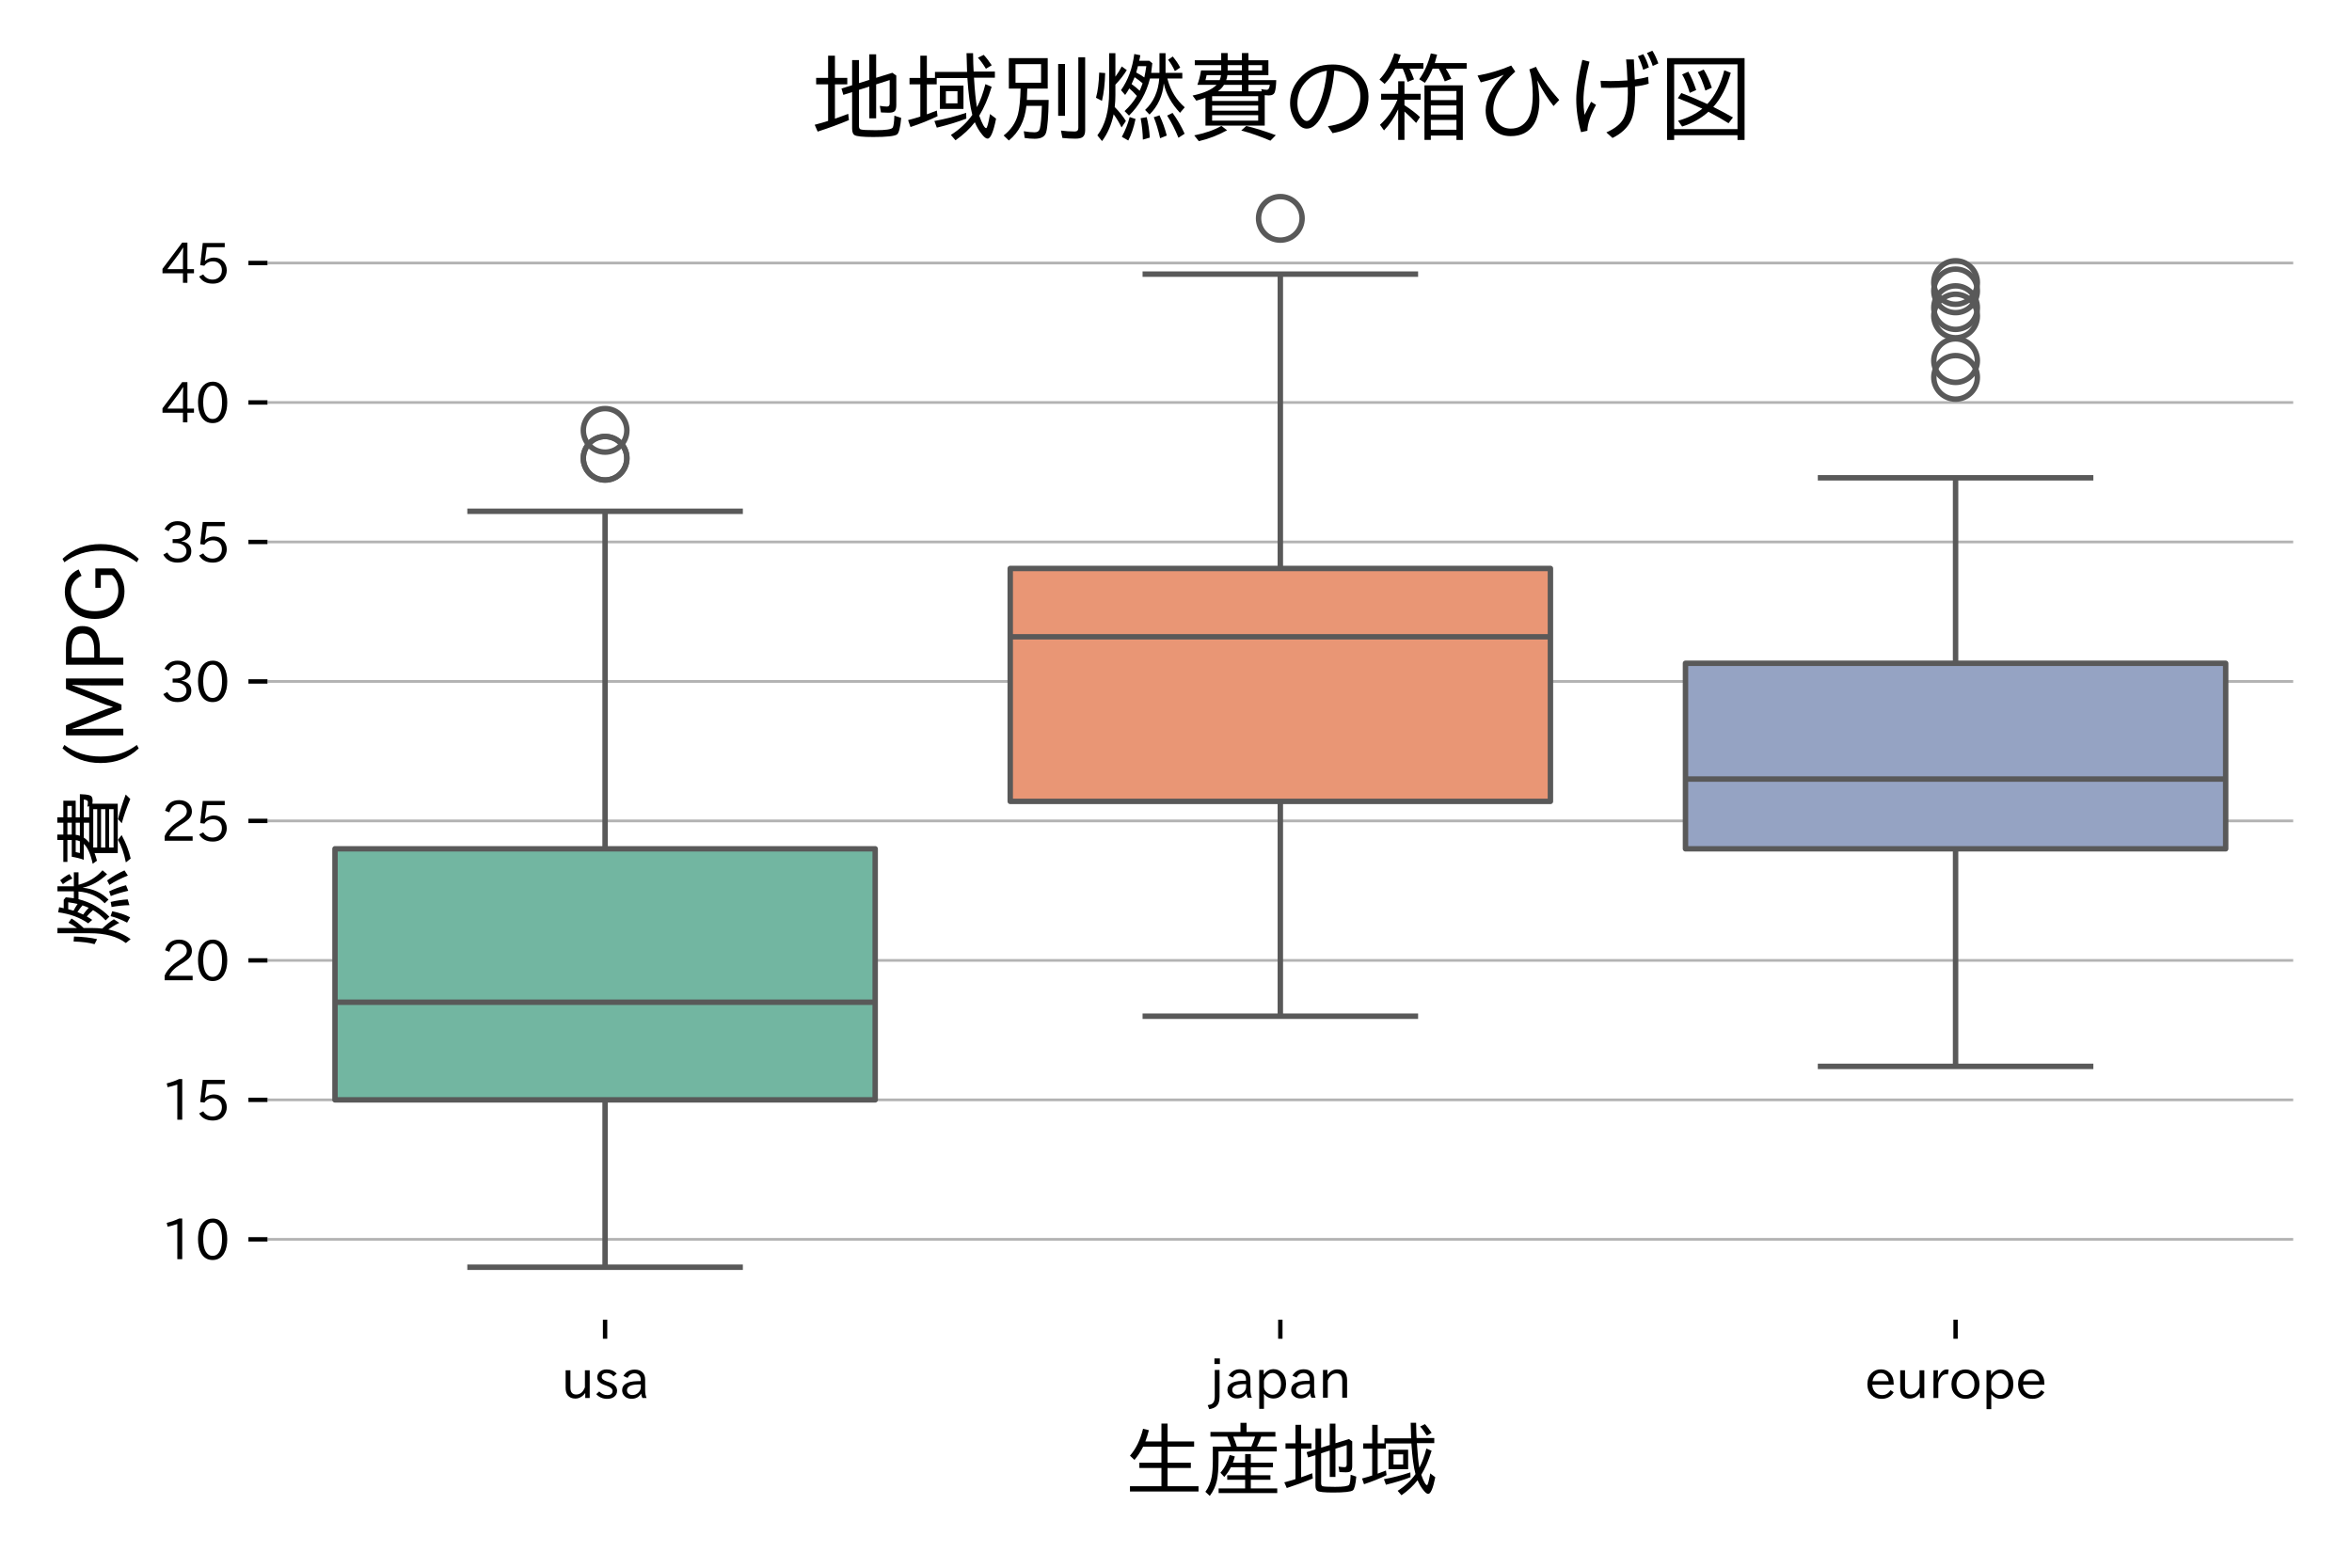 <?xml version="1.0" encoding="utf-8" standalone="no"?>
<!DOCTYPE svg PUBLIC "-//W3C//DTD SVG 1.1//EN"
  "http://www.w3.org/Graphics/SVG/1.1/DTD/svg11.dtd">
<svg xmlns:xlink="http://www.w3.org/1999/xlink" width="432pt" height="288pt" viewBox="0 0 432 288" xmlns="http://www.w3.org/2000/svg" version="1.1">
 <defs>
  <style type="text/css">*{stroke-linejoin: round; stroke-linecap: butt}</style>
 </defs>
 <g id="figure_1">
  <g id="patch_1">
   <path d="M 0 288 
L 432 288 
L 432 0 
L 0 0 
z
" style="fill: #ffffff"/>
  </g>
  <g id="axes_1">
   <g id="patch_2">
    <path d="M 49.126 242.44 
L 421.2 242.44 
L 421.2 30.48 
L 49.126 30.48 
z
" style="fill: #ffffff"/>
   </g>
   <g id="matplotlib.axis_1">
    <g id="xtick_1">
     <g id="line2d_1">
      <defs>
       <path id="mf9480458b8" d="M 0 0 
L 0 3.5 
" style="stroke: #000000; stroke-width: 0.8"/>
      </defs>
      <g>
       <use xlink:href="#mf9480458b8" x="111.139" y="242.44" style="stroke: #000000; stroke-width: 0.8"/>
      </g>
     </g>
     <g id="text_1">
      <!-- usa -->
      <g transform="translate(103.06 256.931) scale(0.1 -0.1)">
       <defs>
        <path id="IPAexGothic-75" d="M 3284 63 
L 2772 63 
L 2772 644 
Q 2300 0 1625 0 
Q 1072 0 763 375 
Q 519 678 519 1241 
L 519 3250 
L 1069 3250 
L 1069 1259 
Q 1069 466 1734 466 
Q 2406 466 2734 1291 
L 2734 3250 
L 3284 3250 
L 3284 63 
z
" transform="scale(0.016)"/>
        <path id="IPAexGothic-73" d="M 2234 2547 
Q 1938 2931 1484 2931 
Q 891 2931 891 2475 
Q 891 2153 1531 1944 
L 1741 1875 
Q 2650 1578 2650 894 
Q 2650 434 2272 172 
Q 1972 -31 1497 -31 
Q 766 -31 256 503 
L 603 819 
Q 997 397 1516 397 
Q 2131 397 2131 875 
Q 2131 1238 1453 1478 
L 1234 1553 
Q 378 1853 378 2431 
Q 378 2797 628 3047 
Q 928 3347 1453 3347 
Q 2156 3347 2606 2859 
L 2234 2547 
z
" transform="scale(0.016)"/>
        <path id="IPAexGothic-61" d="M 3156 63 
L 2672 63 
Q 2559 303 2531 556 
L 2509 556 
Q 2147 -25 1428 -25 
Q 934 -25 622 288 
Q 347 563 347 959 
Q 347 1947 2050 1997 
L 2478 2009 
L 2478 2175 
Q 2478 2509 2288 2700 
Q 2088 2900 1775 2900 
Q 1238 2900 969 2378 
L 494 2597 
Q 938 3328 1788 3328 
Q 2375 3328 2691 3000 
Q 2984 2706 2984 2169 
L 2984 997 
Q 2984 400 3156 63 
z
M 2491 1625 
L 2141 1619 
Q 903 1591 903 953 
Q 903 728 1050 581 
Q 1231 403 1525 403 
Q 1934 403 2234 703 
Q 2491 969 2491 1344 
L 2491 1625 
z
" transform="scale(0.016)"/>
       </defs>
       <use xlink:href="#IPAexGothic-75"/>
       <use xlink:href="#IPAexGothic-73" transform="translate(60.4 0)"/>
       <use xlink:href="#IPAexGothic-61" transform="translate(106.592 0)"/>
      </g>
     </g>
    </g>
    <g id="xtick_2">
     <g id="line2d_2">
      <g>
       <use xlink:href="#mf9480458b8" x="235.163" y="242.44" style="stroke: #000000; stroke-width: 0.8"/>
      </g>
     </g>
     <g id="text_2">
      <!-- japan -->
      <g transform="translate(222.189 256.873) scale(0.1 -0.1)">
       <defs>
        <path id="IPAexGothic-6a" d="M 1172 3928 
L 544 3928 
L 544 4569 
L 1172 4569 
L 1172 3928 
z
M 1131 3250 
L 1131 153 
Q 1131 -634 703 -966 
Q 444 -1169 -47 -1253 
L -231 -794 
Q 119 -747 306 -609 
Q 581 -400 581 159 
L 581 3250 
L 1131 3250 
z
" transform="scale(0.016)"/>
        <path id="IPAexGothic-70" d="M 1075 2688 
Q 1525 3341 2206 3341 
Q 2769 3341 3172 2938 
Q 3641 2469 3641 1644 
Q 3641 841 3178 372 
Q 2775 -31 2200 -31 
Q 1569 -31 1106 497 
L 1106 -1216 
L 563 -1216 
L 563 3250 
L 1075 3250 
L 1075 2688 
z
M 1106 1950 
L 1106 1291 
Q 1106 897 1516 600 
Q 1791 403 2106 403 
Q 2469 403 2725 659 
Q 3066 997 3066 1631 
Q 3066 2200 2784 2559 
Q 2503 2900 2100 2900 
Q 1656 2900 1338 2484 
Q 1106 2184 1106 1950 
z
" transform="scale(0.016)"/>
        <path id="IPAexGothic-6e" d="M 3328 63 
L 2778 63 
L 2778 2041 
Q 2778 2853 2106 2853 
Q 1428 2853 1113 2041 
L 1113 63 
L 563 63 
L 563 3250 
L 1075 3250 
L 1075 2675 
Q 1525 3316 2222 3316 
Q 3328 3316 3328 2072 
L 3328 63 
z
" transform="scale(0.016)"/>
       </defs>
       <use xlink:href="#IPAexGothic-6a"/>
       <use xlink:href="#IPAexGothic-61" transform="translate(27.002 0)"/>
       <use xlink:href="#IPAexGothic-70" transform="translate(81.982 0)"/>
       <use xlink:href="#IPAexGothic-61" transform="translate(144.092 0)"/>
       <use xlink:href="#IPAexGothic-6e" transform="translate(199.072 0)"/>
      </g>
     </g>
    </g>
    <g id="xtick_3">
     <g id="line2d_3">
      <g>
       <use xlink:href="#mf9480458b8" x="359.188" y="242.44" style="stroke: #000000; stroke-width: 0.8"/>
      </g>
     </g>
     <g id="text_3">
      <!-- europe -->
      <g transform="translate(342.502 256.931) scale(0.1 -0.1)">
       <defs>
        <path id="IPAexGothic-65" d="M 863 1594 
Q 891 1041 1209 722 
Q 1534 397 1997 397 
Q 2606 397 2963 966 
L 3322 728 
Q 2869 -31 1931 -31 
Q 1222 -31 766 422 
Q 306 884 306 1641 
Q 306 2444 788 2925 
Q 1216 3353 1856 3353 
Q 2459 3353 2866 2956 
Q 3322 2494 3322 1722 
L 3322 1594 
L 863 1594 
z
M 2756 1997 
Q 2709 2431 2450 2681 
Q 2194 2938 1844 2938 
Q 1438 2938 1150 2591 
Q 953 2356 894 1997 
L 2756 1997 
z
" transform="scale(0.016)"/>
        <path id="IPAexGothic-72" d="M 2309 3316 
L 2213 2769 
Q 2106 2791 2022 2791 
Q 1653 2791 1413 2444 
Q 1113 2006 1113 1675 
L 1113 63 
L 563 63 
L 563 3250 
L 1081 3250 
L 1056 2303 
L 1069 2303 
Q 1422 3341 2097 3341 
Q 2206 3341 2309 3316 
z
" transform="scale(0.016)"/>
        <path id="IPAexGothic-6f" d="M 1919 3341 
Q 2594 3341 3056 2888 
Q 3531 2413 3531 1638 
Q 3531 888 3066 422 
Q 2609 -31 1919 -31 
Q 1228 -31 781 416 
Q 313 881 313 1656 
Q 313 2413 788 2888 
Q 1241 3341 1919 3341 
z
M 1919 2919 
Q 1519 2919 1241 2631 
Q 888 2278 888 1650 
Q 888 1031 1234 684 
Q 1516 403 1919 403 
Q 2331 403 2609 691 
Q 2956 1038 2956 1672 
Q 2956 2269 2603 2631 
Q 2316 2919 1919 2919 
z
" transform="scale(0.016)"/>
       </defs>
       <use xlink:href="#IPAexGothic-65"/>
       <use xlink:href="#IPAexGothic-75" transform="translate(56.885 0)"/>
       <use xlink:href="#IPAexGothic-72" transform="translate(117.285 0)"/>
       <use xlink:href="#IPAexGothic-6f" transform="translate(154.297 0)"/>
       <use xlink:href="#IPAexGothic-70" transform="translate(214.697 0)"/>
       <use xlink:href="#IPAexGothic-65" transform="translate(276.807 0)"/>
      </g>
     </g>
    </g>
    <g id="text_4">
     <!-- 生産地域 -->
     <g transform="translate(206.363 273.617) scale(0.144 -0.144)">
      <defs>
       <path id="IPAexGothic-751f" d="M 1741 3822 
L 3022 3822 
L 3022 5250 
L 3509 5250 
L 3509 3822 
L 5628 3822 
L 5628 3406 
L 3509 3406 
L 3509 2125 
L 5366 2125 
L 5366 1709 
L 3509 1709 
L 3509 250 
L 5978 250 
L 5978 -166 
L 513 -166 
L 513 250 
L 3022 250 
L 3022 1709 
L 1263 1709 
L 1263 2125 
L 3022 2125 
L 3022 3406 
L 1563 3406 
Q 1266 2813 872 2350 
L 513 2688 
Q 1238 3519 1556 4834 
L 2022 4719 
Q 1894 4216 1741 3822 
z
" transform="scale(0.016)"/>
       <path id="IPAexGothic-7523" d="M 3559 4581 
L 5856 4581 
L 5856 4209 
L 4725 4209 
Q 4591 3819 4391 3413 
L 5966 3413 
L 5966 3028 
L 1322 3028 
L 1322 2344 
Q 1322 1297 1194 706 
Q 1047 44 625 -519 
L 275 -191 
Q 653 313 778 1000 
Q 869 1516 869 2266 
L 869 3413 
L 2316 3413 
Q 2203 3784 2022 4209 
L 678 4209 
L 678 4581 
L 3072 4581 
L 3072 5309 
L 3559 5309 
L 3559 4581 
z
M 2494 4209 
Q 2656 3850 2784 3413 
L 3938 3413 
Q 4097 3763 4238 4209 
L 2494 4209 
z
M 2466 2125 
L 3444 2125 
L 3444 2816 
L 3897 2816 
L 3897 2125 
L 5663 2125 
L 5663 1766 
L 3897 1766 
L 3897 1128 
L 5459 1128 
L 5459 769 
L 3897 769 
L 3897 78 
L 6003 78 
L 6003 -294 
L 1331 -294 
L 1331 78 
L 3444 78 
L 3444 769 
L 2016 769 
L 2016 1128 
L 3444 1128 
L 3444 1766 
L 2303 1766 
Q 2103 1353 1781 994 
L 1472 1331 
Q 1972 1891 2209 2741 
L 2625 2625 
Q 2541 2319 2466 2125 
z
" transform="scale(0.016)"/>
       <path id="IPAexGothic-5730" d="M 3253 2881 
L 3253 488 
Q 3253 294 3369 256 
Q 3522 203 4369 203 
Q 5359 203 5488 369 
Q 5584 516 5603 1166 
L 6056 1019 
Q 5969 66 5781 -78 
Q 5541 -250 4206 -250 
Q 3166 -250 2959 -122 
Q 2800 -28 2800 319 
L 2800 2731 
L 2216 2547 
L 2094 2969 
L 2800 3188 
L 2800 4856 
L 3253 4856 
L 3253 3328 
L 3941 3541 
L 3941 5241 
L 4394 5241 
L 4394 3681 
L 5469 4013 
L 5731 3828 
L 5731 1869 
Q 5731 1563 5616 1459 
Q 5509 1363 5225 1363 
Q 5016 1363 4713 1381 
L 4638 1819 
Q 4922 1772 5116 1772 
Q 5291 1772 5291 1978 
L 5291 3531 
L 4394 3244 
L 4394 991 
L 3941 991 
L 3941 3097 
L 3253 2881 
z
M 1206 3675 
L 1206 5147 
L 1659 5147 
L 1659 3675 
L 2478 3675 
L 2478 3247 
L 1659 3247 
L 1659 966 
Q 1725 991 1741 994 
Q 2128 1128 2541 1288 
L 2588 872 
Q 1616 466 513 109 
L 316 563 
Q 863 706 1206 819 
L 1206 3247 
L 413 3247 
L 413 3675 
L 1206 3675 
z
" transform="scale(0.016)"/>
       <path id="IPAexGothic-57df" d="M 4831 1731 
Q 5159 2334 5394 3259 
L 5809 3081 
Q 5453 1922 4984 1166 
Q 5281 341 5444 341 
Q 5538 341 5700 1275 
L 6103 969 
Q 5834 -356 5541 -356 
Q 5391 -356 5191 -106 
Q 4888 256 4691 731 
Q 4191 81 3409 -466 
L 3103 -113 
Q 3981 447 4525 1219 
Q 4303 2050 4197 3663 
L 2163 3663 
L 2163 3247 
L 1509 3247 
L 1509 1256 
Q 1941 1416 2169 1506 
L 2219 1134 
Q 1375 725 422 413 
L 263 872 
Q 738 994 1075 1109 
L 1075 3247 
L 359 3247 
L 359 3669 
L 1075 3669 
L 1075 5147 
L 1509 5147 
L 1509 3669 
L 2047 3669 
L 2047 4072 
L 4178 4072 
L 4166 4475 
Q 4144 5166 4141 5313 
L 4575 5313 
Q 4584 4528 4613 4097 
L 6022 4097 
L 6022 3688 
L 4631 3688 
L 4638 3656 
Q 4716 2375 4831 1731 
z
M 3938 3163 
L 3938 1613 
L 2375 1613 
L 2375 3163 
L 3938 3163 
z
M 2772 2791 
L 2772 1984 
L 3541 1984 
L 3541 2791 
L 2772 2791 
z
M 2009 813 
Q 3047 1000 4116 1356 
L 4128 972 
Q 3325 656 2169 372 
L 2009 813 
z
M 5428 4281 
Q 5156 4731 4897 5013 
L 5281 5203 
Q 5538 4928 5813 4513 
L 5428 4281 
z
" transform="scale(0.016)"/>
      </defs>
      <use xlink:href="#IPAexGothic-751f"/>
      <use xlink:href="#IPAexGothic-7523" transform="translate(100 0)"/>
      <use xlink:href="#IPAexGothic-5730" transform="translate(200 0)"/>
      <use xlink:href="#IPAexGothic-57df" transform="translate(300 0)"/>
     </g>
    </g>
   </g>
   <g id="matplotlib.axis_2">
    <g id="ytick_1">
     <g id="line2d_4">
      <path d="M 49.126 227.681 
L 421.2 227.681 
" clip-path="url(#p7691ac08e5)" style="fill: none; stroke: #000000; stroke-opacity: 0.3; stroke-width: 0.5; stroke-linecap: square"/>
     </g>
     <g id="line2d_5">
      <defs>
       <path id="mc27b85785e" d="M 0 0 
L -3.5 0 
" style="stroke: #000000; stroke-width: 0.8"/>
      </defs>
      <g>
       <use xlink:href="#mc27b85785e" x="49.126" y="227.681" style="stroke: #000000; stroke-width: 0.8"/>
      </g>
     </g>
     <g id="text_5">
      <!-- 10 -->
      <g transform="translate(29.529 231.426) scale(0.1 -0.1)">
       <defs>
        <path id="IPAexGothic-31" d="M 2463 63 
L 1900 63 
L 1900 4103 
Q 1372 3922 788 3797 
L 684 4231 
Q 1519 4441 2106 4731 
L 2463 4731 
L 2463 63 
z
" transform="scale(0.016)"/>
        <path id="IPAexGothic-30" d="M 2038 4725 
Q 2881 4725 3334 3944 
Q 3694 3325 3694 2344 
Q 3694 1372 3334 741 
Q 2888 -31 2016 -31 
Q 1147 -31 700 741 
Q 341 1372 341 2350 
Q 341 3713 1000 4334 
Q 1419 4725 2038 4725 
z
M 2016 4266 
Q 1516 4266 1228 3759 
Q 934 3247 934 2344 
Q 934 1456 1222 947 
Q 1513 447 2016 447 
Q 2619 447 2909 1153 
Q 3100 1622 3100 2375 
Q 3100 3256 2806 3759 
Q 2509 4266 2016 4266 
z
" transform="scale(0.016)"/>
       </defs>
       <use xlink:href="#IPAexGothic-31"/>
       <use xlink:href="#IPAexGothic-30" transform="translate(62.988 0)"/>
      </g>
     </g>
    </g>
    <g id="ytick_2">
     <g id="line2d_6">
      <path d="M 49.126 202.057 
L 421.2 202.057 
" clip-path="url(#p7691ac08e5)" style="fill: none; stroke: #000000; stroke-opacity: 0.3; stroke-width: 0.5; stroke-linecap: square"/>
     </g>
     <g id="line2d_7">
      <g>
       <use xlink:href="#mc27b85785e" x="49.126" y="202.057" style="stroke: #000000; stroke-width: 0.8"/>
      </g>
     </g>
     <g id="text_6">
      <!-- 15 -->
      <g transform="translate(29.529 205.802) scale(0.1 -0.1)">
       <defs>
        <path id="IPAexGothic-35" d="M 1178 2603 
Q 1634 2963 2172 2963 
Q 2816 2963 3241 2528 
Q 3638 2113 3638 1497 
Q 3638 938 3297 513 
Q 2869 -31 2031 -31 
Q 959 -31 469 784 
L 938 1028 
Q 1309 434 2013 434 
Q 2466 434 2769 716 
Q 3081 1013 3081 1503 
Q 3081 1966 2806 2241 
Q 2519 2528 2056 2528 
Q 1406 2528 1072 2028 
L 591 2091 
L 884 4634 
L 3406 4634 
L 3406 4153 
L 1341 4153 
L 1134 2603 
L 1178 2603 
z
" transform="scale(0.016)"/>
       </defs>
       <use xlink:href="#IPAexGothic-31"/>
       <use xlink:href="#IPAexGothic-35" transform="translate(62.988 0)"/>
      </g>
     </g>
    </g>
    <g id="ytick_3">
     <g id="line2d_8">
      <path d="M 49.126 176.433 
L 421.2 176.433 
" clip-path="url(#p7691ac08e5)" style="fill: none; stroke: #000000; stroke-opacity: 0.3; stroke-width: 0.5; stroke-linecap: square"/>
     </g>
     <g id="line2d_9">
      <g>
       <use xlink:href="#mc27b85785e" x="49.126" y="176.433" style="stroke: #000000; stroke-width: 0.8"/>
      </g>
     </g>
     <g id="text_7">
      <!-- 20 -->
      <g transform="translate(29.529 180.178) scale(0.1 -0.1)">
       <defs>
        <path id="IPAexGothic-32" d="M 3659 63 
L 447 63 
L 447 594 
Q 825 1475 1894 2203 
L 2072 2322 
Q 2619 2697 2791 2906 
Q 2988 3153 2988 3444 
Q 2988 3772 2756 4003 
Q 2500 4259 2084 4259 
Q 1250 4259 991 3328 
L 497 3506 
Q 853 4725 2116 4725 
Q 2806 4725 3216 4316 
Q 3575 3947 3575 3425 
Q 3575 3038 3344 2722 
Q 3131 2416 2366 1938 
L 2231 1856 
Q 1256 1253 978 569 
L 3659 569 
L 3659 63 
z
" transform="scale(0.016)"/>
       </defs>
       <use xlink:href="#IPAexGothic-32"/>
       <use xlink:href="#IPAexGothic-30" transform="translate(62.988 0)"/>
      </g>
     </g>
    </g>
    <g id="ytick_4">
     <g id="line2d_10">
      <path d="M 49.126 150.809 
L 421.2 150.809 
" clip-path="url(#p7691ac08e5)" style="fill: none; stroke: #000000; stroke-opacity: 0.3; stroke-width: 0.5; stroke-linecap: square"/>
     </g>
     <g id="line2d_11">
      <g>
       <use xlink:href="#mc27b85785e" x="49.126" y="150.809" style="stroke: #000000; stroke-width: 0.8"/>
      </g>
     </g>
     <g id="text_8">
      <!-- 25 -->
      <g transform="translate(29.529 154.555) scale(0.1 -0.1)">
       <use xlink:href="#IPAexGothic-32"/>
       <use xlink:href="#IPAexGothic-35" transform="translate(62.988 0)"/>
      </g>
     </g>
    </g>
    <g id="ytick_5">
     <g id="line2d_12">
      <path d="M 49.126 125.186 
L 421.2 125.186 
" clip-path="url(#p7691ac08e5)" style="fill: none; stroke: #000000; stroke-opacity: 0.3; stroke-width: 0.5; stroke-linecap: square"/>
     </g>
     <g id="line2d_13">
      <g>
       <use xlink:href="#mc27b85785e" x="49.126" y="125.186" style="stroke: #000000; stroke-width: 0.8"/>
      </g>
     </g>
     <g id="text_9">
      <!-- 30 -->
      <g transform="translate(29.529 128.931) scale(0.1 -0.1)">
       <defs>
        <path id="IPAexGothic-33" d="M 2381 2419 
Q 3506 2216 3506 1278 
Q 3506 716 3128 356 
Q 2709 -31 1944 -31 
Q 797 -31 288 881 
L 756 1131 
Q 1109 441 1938 441 
Q 2425 441 2694 691 
Q 2950 928 2950 1291 
Q 2950 1719 2566 1978 
Q 2216 2213 1644 2213 
L 1363 2213 
L 1363 2669 
L 1656 2669 
Q 2231 2669 2534 2888 
Q 2859 3119 2859 3509 
Q 2859 3934 2494 4138 
Q 2259 4278 1931 4278 
Q 1238 4278 903 3578 
L 434 3803 
Q 897 4725 1938 4725 
Q 2597 4725 3006 4394 
Q 3416 4069 3416 3534 
Q 3416 3028 3019 2706 
Q 2763 2500 2381 2444 
L 2381 2419 
z
" transform="scale(0.016)"/>
       </defs>
       <use xlink:href="#IPAexGothic-33"/>
       <use xlink:href="#IPAexGothic-30" transform="translate(62.988 0)"/>
      </g>
     </g>
    </g>
    <g id="ytick_6">
     <g id="line2d_14">
      <path d="M 49.126 99.562 
L 421.2 99.562 
" clip-path="url(#p7691ac08e5)" style="fill: none; stroke: #000000; stroke-opacity: 0.3; stroke-width: 0.5; stroke-linecap: square"/>
     </g>
     <g id="line2d_15">
      <g>
       <use xlink:href="#mc27b85785e" x="49.126" y="99.562" style="stroke: #000000; stroke-width: 0.8"/>
      </g>
     </g>
     <g id="text_10">
      <!-- 35 -->
      <g transform="translate(29.529 103.307) scale(0.1 -0.1)">
       <use xlink:href="#IPAexGothic-33"/>
       <use xlink:href="#IPAexGothic-35" transform="translate(62.988 0)"/>
      </g>
     </g>
    </g>
    <g id="ytick_7">
     <g id="line2d_16">
      <path d="M 49.126 73.938 
L 421.2 73.938 
" clip-path="url(#p7691ac08e5)" style="fill: none; stroke: #000000; stroke-opacity: 0.3; stroke-width: 0.5; stroke-linecap: square"/>
     </g>
     <g id="line2d_17">
      <g>
       <use xlink:href="#mc27b85785e" x="49.126" y="73.938" style="stroke: #000000; stroke-width: 0.8"/>
      </g>
     </g>
     <g id="text_11">
      <!-- 40 -->
      <g transform="translate(29.529 77.683) scale(0.1 -0.1)">
       <defs>
        <path id="IPAexGothic-34" d="M 3813 1159 
L 3059 1159 
L 3059 63 
L 2547 63 
L 2547 1159 
L 197 1159 
L 197 1672 
L 2456 4678 
L 3059 4678 
L 3059 1634 
L 3813 1634 
L 3813 1159 
z
M 2578 4109 
L 2559 4109 
Q 2278 3656 2003 3284 
L 759 1634 
L 2547 1634 
L 2547 3144 
Q 2547 3481 2578 4109 
z
" transform="scale(0.016)"/>
       </defs>
       <use xlink:href="#IPAexGothic-34"/>
       <use xlink:href="#IPAexGothic-30" transform="translate(62.988 0)"/>
      </g>
     </g>
    </g>
    <g id="ytick_8">
     <g id="line2d_18">
      <path d="M 49.126 48.314 
L 421.2 48.314 
" clip-path="url(#p7691ac08e5)" style="fill: none; stroke: #000000; stroke-opacity: 0.3; stroke-width: 0.5; stroke-linecap: square"/>
     </g>
     <g id="line2d_19">
      <g>
       <use xlink:href="#mc27b85785e" x="49.126" y="48.314" style="stroke: #000000; stroke-width: 0.8"/>
      </g>
     </g>
     <g id="text_12">
      <!-- 45 -->
      <g transform="translate(29.529 52.059) scale(0.1 -0.1)">
       <use xlink:href="#IPAexGothic-34"/>
       <use xlink:href="#IPAexGothic-35" transform="translate(62.988 0)"/>
      </g>
     </g>
    </g>
    <g id="text_13">
     <!-- 燃費 (MPG) -->
     <g transform="translate(22.793 173.986) rotate(-90) scale(0.144 -0.144)">
      <defs>
       <path id="IPAexGothic-71c3" d="M 2947 2475 
Q 2650 2809 2441 2975 
Q 2313 2744 2166 2541 
L 1891 2859 
Q 2591 3850 2772 5259 
L 3175 5178 
Q 3134 4938 3094 4813 
L 3766 4813 
L 3969 4647 
Q 3934 4272 3894 4006 
L 4444 4006 
L 4444 5313 
L 4847 5313 
L 4847 4006 
L 5959 4006 
L 5959 3634 
L 4969 3634 
Q 4978 3606 4988 3556 
Q 5288 2450 6122 1722 
L 5806 1356 
Q 4944 2278 4731 3309 
Q 4616 2072 3784 1241 
L 3491 1547 
Q 4325 2325 4431 3634 
L 3816 3634 
Q 3450 2181 2422 1172 
L 2128 1472 
Q 2625 1931 2947 2475 
z
M 3131 2822 
Q 3222 3022 3325 3316 
Q 3044 3556 2794 3719 
Q 2650 3378 2594 3263 
Q 2900 3044 3131 2822 
z
M 3016 4453 
Q 2978 4281 2900 4031 
Q 3181 3888 3438 3706 
Q 3506 4003 3572 4453 
L 3016 4453 
z
M 1519 3756 
Q 1766 4091 1941 4434 
L 2275 4191 
Q 1975 3700 1519 3225 
L 1519 2534 
Q 1519 2144 1475 1741 
Q 1934 1272 2216 813 
L 1928 384 
Q 1716 828 1403 1259 
Q 1191 228 634 -519 
L 322 -141 
Q 1103 881 1103 2725 
L 1103 5313 
L 1519 5313 
L 1519 3756 
z
M 231 2356 
Q 413 2997 444 4025 
L 841 3994 
Q 809 2900 628 2150 
L 231 2356 
z
M 5466 4122 
Q 5278 4544 5013 4878 
L 5325 5094 
Q 5653 4697 5819 4359 
L 5466 4122 
z
M 3341 -422 
Q 3331 259 3194 997 
L 3597 1069 
Q 3753 444 3803 -288 
L 3341 -422 
z
M 4488 -331 
Q 4303 481 4066 1063 
L 4444 1191 
Q 4744 563 4928 -153 
L 4488 -331 
z
M 5703 -300 
Q 5375 519 4953 1172 
L 5313 1350 
Q 5788 700 6113 -31 
L 5703 -300 
z
M 1947 -238 
Q 2300 419 2466 1075 
L 2856 947 
Q 2672 81 2375 -481 
L 1947 -238 
z
" transform="scale(0.016)"/>
       <path id="IPAexGothic-8cbb" d="M 1247 2356 
Q 969 2253 638 2163 
L 391 2503 
Q 1531 2744 1984 3213 
L 709 3213 
Q 859 3603 953 4172 
L 2291 4172 
L 2291 4519 
L 538 4519 
L 538 4844 
L 2291 4844 
L 2291 5325 
L 2719 5325 
L 2719 4844 
L 3666 4844 
L 3666 5325 
L 4097 5325 
L 4097 4844 
L 5422 4844 
L 5422 3859 
L 4097 3859 
L 4097 3525 
L 5941 3525 
Q 5931 3028 5856 2766 
Q 5791 2509 5447 2509 
Q 5363 2509 5178 2528 
L 5178 506 
L 1247 506 
L 1247 2356 
z
M 2072 2784 
L 3666 2784 
L 3666 3213 
L 2475 3213 
Q 2334 2978 2072 2784 
z
M 4097 2784 
L 4981 2784 
L 4947 2931 
Q 5138 2884 5313 2884 
Q 5478 2884 5519 3213 
L 4097 3213 
L 4097 2784 
z
M 4744 2459 
L 1688 2459 
L 1688 2144 
L 4744 2144 
L 4744 2459 
z
M 2719 4172 
L 3666 4172 
L 3666 4519 
L 2719 4519 
L 2719 4172 
z
M 2622 3525 
L 3666 3525 
L 3666 3859 
L 2700 3859 
Q 2681 3684 2622 3525 
z
M 2188 3525 
Q 2259 3700 2278 3859 
L 1325 3859 
Q 1297 3703 1247 3525 
L 2188 3525 
z
M 5006 4519 
L 4097 4519 
L 4097 4172 
L 5006 4172 
L 5006 4519 
z
M 1688 1838 
L 1688 1497 
L 4744 1497 
L 4744 1838 
L 1688 1838 
z
M 1688 1197 
L 1688 838 
L 4744 838 
L 4744 1197 
L 1688 1197 
z
M 500 -141 
Q 1594 78 2303 488 
L 2681 197 
Q 1756 -309 806 -525 
L 500 -141 
z
M 5556 -494 
Q 4550 -66 3622 184 
L 3950 481 
Q 4759 300 5913 -128 
L 5556 -494 
z
" transform="scale(0.016)"/>
       <path id="IPAexGothic-20" transform="scale(0.016)"/>
       <path id="IPAexGothic-28" d="M 1928 -1016 
L 1653 -1166 
Q 488 69 488 1875 
Q 488 3678 1653 4909 
L 1928 4763 
Q 1006 3522 1006 1881 
Q 1006 203 1928 -1016 
z
" transform="scale(0.016)"/>
       <path id="IPAexGothic-4d" d="M 5147 63 
L 4597 63 
L 4597 2534 
Q 4597 3281 4634 4134 
L 4609 4134 
Q 4356 3409 4066 2675 
L 3066 209 
L 2650 209 
L 1641 2725 
Q 1328 3506 1128 4141 
L 1103 4141 
Q 1141 3131 1141 2553 
L 1141 63 
L 609 63 
L 609 4634 
L 1416 4634 
L 2503 1944 
Q 2697 1472 2869 906 
L 2888 906 
Q 3028 1416 3234 1931 
L 4316 4634 
L 5147 4634 
L 5147 63 
z
" transform="scale(0.016)"/>
       <path id="IPAexGothic-50" d="M 609 4634 
L 1941 4634 
Q 3688 4634 3688 3322 
Q 3688 1934 1906 1934 
L 1172 1934 
L 1172 63 
L 609 63 
L 609 4634 
z
M 1172 2381 
L 1800 2381 
Q 3100 2381 3100 3316 
Q 3100 4181 1894 4181 
L 1172 4181 
L 1172 2381 
z
" transform="scale(0.016)"/>
       <path id="IPAexGothic-47" d="M 4403 781 
Q 4172 494 3731 250 
Q 3209 -31 2591 -31 
Q 1606 -31 988 628 
Q 378 1275 378 2325 
Q 378 3406 1013 4078 
Q 1619 4725 2534 4725 
Q 3800 4725 4325 3628 
L 3816 3391 
Q 3422 4238 2541 4238 
Q 1891 4238 1453 3744 
Q 994 3216 994 2328 
Q 994 1531 1397 1022 
Q 1844 459 2625 459 
Q 3459 459 3878 966 
L 3878 1856 
L 2859 1856 
L 2859 2291 
L 4403 2291 
L 4403 781 
z
" transform="scale(0.016)"/>
       <path id="IPAexGothic-29" d="M 466 4909 
Q 1638 3672 1638 1875 
Q 1638 75 466 -1166 
L 191 -1016 
Q 1119 216 1119 1881 
Q 1119 3509 191 4763 
L 466 4909 
z
" transform="scale(0.016)"/>
      </defs>
      <use xlink:href="#IPAexGothic-71c3"/>
      <use xlink:href="#IPAexGothic-8cbb" transform="translate(100 0)"/>
      <use xlink:href="#IPAexGothic-20" transform="translate(200 0)"/>
      <use xlink:href="#IPAexGothic-28" transform="translate(227.002 0)"/>
      <use xlink:href="#IPAexGothic-4d" transform="translate(260.303 0)"/>
      <use xlink:href="#IPAexGothic-50" transform="translate(350.488 0)"/>
      <use xlink:href="#IPAexGothic-47" transform="translate(412.598 0)"/>
      <use xlink:href="#IPAexGothic-29" transform="translate(487.891 0)"/>
     </g>
    </g>
   </g>
   <g id="patch_3">
    <path d="M 61.529 202.057 
L 160.748 202.057 
L 160.748 155.934 
L 61.529 155.934 
L 61.529 202.057 
z
" clip-path="url(#p7691ac08e5)" style="fill: #72b6a1; stroke: #595959; stroke-linejoin: miter"/>
   </g>
   <g id="line2d_20">
    <path d="M 111.139 202.057 
L 111.139 232.805 
" clip-path="url(#p7691ac08e5)" style="fill: none; stroke: #595959"/>
   </g>
   <g id="line2d_21">
    <path d="M 111.139 155.934 
L 111.139 93.925 
" clip-path="url(#p7691ac08e5)" style="fill: none; stroke: #595959"/>
   </g>
   <g id="line2d_22">
    <path d="M 86.334 232.805 
L 135.943 232.805 
" clip-path="url(#p7691ac08e5)" style="fill: none; stroke: #595959; stroke-linecap: square"/>
   </g>
   <g id="line2d_23">
    <path d="M 86.334 93.925 
L 135.943 93.925 
" clip-path="url(#p7691ac08e5)" style="fill: none; stroke: #595959; stroke-linecap: square"/>
   </g>
   <g id="line2d_24">
    <defs>
     <path id="mbd8f85db12" d="M 0 4 
C 1.061 4 2.078 3.579 2.828 2.828 
C 3.579 2.078 4 1.061 4 0 
C 4 -1.061 3.579 -2.078 2.828 -2.828 
C 2.078 -3.579 1.061 -4 0 -4 
C -1.061 -4 -2.078 -3.579 -2.828 -2.828 
C -3.579 -2.078 -4 -1.061 -4 0 
C -4 1.061 -3.579 2.078 -2.828 2.828 
C -2.078 3.579 -1.061 4 0 4 
z
" style="stroke: #595959"/>
    </defs>
    <g clip-path="url(#p7691ac08e5)">
     <use xlink:href="#mbd8f85db12" x="111.139" y="79.063" style="fill-opacity: 0; stroke: #595959"/>
     <use xlink:href="#mbd8f85db12" x="111.139" y="84.187" style="fill-opacity: 0; stroke: #595959"/>
     <use xlink:href="#mbd8f85db12" x="111.139" y="84.187" style="fill-opacity: 0; stroke: #595959"/>
    </g>
   </g>
   <g id="patch_4">
    <path d="M 185.553 147.222 
L 284.773 147.222 
L 284.773 104.43 
L 185.553 104.43 
L 185.553 147.222 
z
" clip-path="url(#p7691ac08e5)" style="fill: #e99675; stroke: #595959; stroke-linejoin: miter"/>
   </g>
   <g id="line2d_25">
    <path d="M 235.163 147.222 
L 235.163 186.683 
" clip-path="url(#p7691ac08e5)" style="fill: none; stroke: #595959"/>
   </g>
   <g id="line2d_26">
    <path d="M 235.163 104.43 
L 235.163 50.364 
" clip-path="url(#p7691ac08e5)" style="fill: none; stroke: #595959"/>
   </g>
   <g id="line2d_27">
    <path d="M 210.358 186.683 
L 259.968 186.683 
" clip-path="url(#p7691ac08e5)" style="fill: none; stroke: #595959; stroke-linecap: square"/>
   </g>
   <g id="line2d_28">
    <path d="M 210.358 50.364 
L 259.968 50.364 
" clip-path="url(#p7691ac08e5)" style="fill: none; stroke: #595959; stroke-linecap: square"/>
   </g>
   <g id="line2d_29">
    <g clip-path="url(#p7691ac08e5)">
     <use xlink:href="#mbd8f85db12" x="235.163" y="40.115" style="fill-opacity: 0; stroke: #595959"/>
    </g>
   </g>
   <g id="patch_5">
    <path d="M 309.578 155.934 
L 408.798 155.934 
L 408.798 121.854 
L 309.578 121.854 
L 309.578 155.934 
z
" clip-path="url(#p7691ac08e5)" style="fill: #95a3c3; stroke: #595959; stroke-linejoin: miter"/>
   </g>
   <g id="line2d_30">
    <path d="M 359.188 155.934 
L 359.188 195.907 
" clip-path="url(#p7691ac08e5)" style="fill: none; stroke: #595959"/>
   </g>
   <g id="line2d_31">
    <path d="M 359.188 121.854 
L 359.188 87.775 
" clip-path="url(#p7691ac08e5)" style="fill: none; stroke: #595959"/>
   </g>
   <g id="line2d_32">
    <path d="M 334.383 195.907 
L 383.993 195.907 
" clip-path="url(#p7691ac08e5)" style="fill: none; stroke: #595959; stroke-linecap: square"/>
   </g>
   <g id="line2d_33">
    <path d="M 334.383 87.775 
L 383.993 87.775 
" clip-path="url(#p7691ac08e5)" style="fill: none; stroke: #595959; stroke-linecap: square"/>
   </g>
   <g id="line2d_34">
    <g clip-path="url(#p7691ac08e5)">
     <use xlink:href="#mbd8f85db12" x="359.188" y="58.051" style="fill-opacity: 0; stroke: #595959"/>
     <use xlink:href="#mbd8f85db12" x="359.188" y="66.251" style="fill-opacity: 0; stroke: #595959"/>
     <use xlink:href="#mbd8f85db12" x="359.188" y="51.901" style="fill-opacity: 0; stroke: #595959"/>
     <use xlink:href="#mbd8f85db12" x="359.188" y="56.514" style="fill-opacity: 0; stroke: #595959"/>
     <use xlink:href="#mbd8f85db12" x="359.188" y="69.326" style="fill-opacity: 0; stroke: #595959"/>
     <use xlink:href="#mbd8f85db12" x="359.188" y="53.439" style="fill-opacity: 0; stroke: #595959"/>
    </g>
   </g>
   <g id="line2d_35">
    <path d="M 61.529 184.12 
L 160.748 184.12 
" clip-path="url(#p7691ac08e5)" style="fill: none; stroke: #595959"/>
   </g>
   <g id="line2d_36">
    <path d="M 185.553 116.986 
L 284.773 116.986 
" clip-path="url(#p7691ac08e5)" style="fill: none; stroke: #595959"/>
   </g>
   <g id="line2d_37">
    <path d="M 309.578 143.122 
L 408.798 143.122 
" clip-path="url(#p7691ac08e5)" style="fill: none; stroke: #595959"/>
   </g>
   <g id="text_14">
    <!-- 地域別燃費の箱ひげ図 -->
    <g transform="translate(148.763 24.48) scale(0.173 -0.173)">
     <defs>
      <path id="IPAexGothic-5225" d="M 1922 2963 
Q 1906 2453 1894 2209 
L 3341 2209 
Q 3313 550 3175 63 
Q 3059 -366 2413 -366 
Q 2072 -366 1753 -313 
L 1691 134 
Q 2084 63 2413 63 
Q 2694 63 2759 319 
Q 2856 722 2888 1753 
Q 2888 1800 2894 1819 
L 1863 1819 
Q 1709 350 700 -481 
L 353 -147 
Q 1075 403 1306 1256 
Q 1450 1822 1478 2963 
L 700 2963 
L 700 4984 
L 3278 4984 
L 3278 2963 
L 1922 2963 
z
M 1141 4588 
L 1141 3353 
L 2838 3353 
L 2838 4588 
L 1141 4588 
z
M 3972 4597 
L 4425 4597 
L 4425 1159 
L 3972 1159 
L 3972 4597 
z
M 5309 5044 
L 5763 5044 
L 5763 191 
Q 5763 -141 5581 -263 
Q 5438 -359 5116 -359 
Q 4688 -359 4253 -313 
L 4156 178 
Q 4625 116 5072 116 
Q 5309 116 5309 353 
L 5309 5044 
z
" transform="scale(0.016)"/>
      <path id="IPAexGothic-306e" d="M 3119 469 
Q 5275 766 5275 2425 
Q 5275 3453 4413 3925 
Q 4041 4116 3547 4159 
Q 3394 2525 2850 1400 
Q 2322 306 1722 306 
Q 1384 306 1084 666 
Q 609 1244 609 2003 
Q 609 3025 1397 3794 
Q 2184 4563 3431 4563 
Q 4306 4563 4928 4122 
Q 5813 3506 5813 2425 
Q 5813 438 3431 6 
L 3119 469 
z
M 3053 4147 
Q 2378 4044 1891 3641 
Q 1097 2981 1097 1991 
Q 1097 1366 1434 978 
Q 1581 813 1719 813 
Q 2022 813 2416 1625 
Q 2909 2638 3053 4147 
z
" transform="scale(0.016)"/>
      <path id="IPAexGothic-7bb1" d="M 1534 1588 
Q 1169 800 594 188 
L 325 563 
Q 1091 1253 1484 2228 
L 403 2228 
L 403 2619 
L 1534 2619 
L 1534 3450 
L 1950 3450 
L 1950 2619 
L 3025 2619 
L 3025 2228 
L 1950 2228 
L 1950 1863 
Q 2566 1463 2981 1075 
L 2725 684 
Q 2391 1059 1950 1441 
L 1950 -441 
L 1534 -441 
L 1534 1588 
z
M 1509 4659 
L 3206 4659 
L 3206 4288 
L 2284 4288 
Q 2459 3925 2584 3578 
L 2156 3409 
Q 2006 3906 1838 4288 
L 1344 4288 
Q 1053 3697 634 3275 
L 294 3572 
Q 925 4228 1278 5306 
L 1703 5203 
Q 1588 4844 1509 4659 
z
M 3963 4659 
L 6078 4659 
L 6078 4288 
L 4697 4288 
Q 4909 3950 5063 3616 
L 4625 3441 
Q 4463 3875 4231 4288 
L 3819 4288 
Q 3616 3791 3309 3347 
L 2931 3584 
Q 3422 4256 3700 5300 
L 4116 5216 
Q 4056 4966 3963 4659 
z
M 5822 3181 
L 5822 -447 
L 5400 -447 
L 5400 -153 
L 3700 -153 
L 3700 -441 
L 3278 -441 
L 3278 3181 
L 5822 3181 
z
M 3700 2803 
L 3700 2203 
L 5400 2203 
L 5400 2803 
L 3700 2803 
z
M 3700 1844 
L 3700 1244 
L 5400 1244 
L 5400 1844 
L 3700 1844 
z
M 3700 884 
L 3700 231 
L 5400 231 
L 5400 884 
L 3700 884 
z
" transform="scale(0.016)"/>
      <path id="IPAexGothic-3072" d="M 550 3828 
Q 1725 4038 2784 4494 
L 3053 4091 
Q 1594 2788 1594 1575 
Q 1594 1044 1888 694 
Q 2216 309 2759 309 
Q 3472 309 3872 909 
Q 4213 1425 4213 2547 
Q 4213 3550 3988 4238 
L 4428 4409 
Q 4900 3409 5972 2209 
L 5594 1806 
Q 5016 2534 4513 3513 
Q 4653 2678 4653 2197 
Q 4653 1178 4275 578 
Q 3784 -191 2747 -191 
Q 2009 -191 1534 303 
Q 1088 769 1088 1519 
Q 1088 2653 2291 3884 
Q 1663 3597 763 3378 
L 550 3828 
z
" transform="scale(0.016)"/>
      <path id="IPAexGothic-3052" d="M 5291 4213 
Q 5144 4731 4941 5113 
L 5297 5247 
Q 5528 4856 5669 4372 
L 5291 4213 
z
M 5925 4469 
Q 5778 4925 5541 5325 
L 5900 5478 
Q 6125 5125 6297 4634 
L 5925 4469 
z
M 2463 3481 
Q 2800 3463 3128 3463 
Q 3600 3463 4247 3506 
Q 4213 4434 4159 4897 
L 4672 4897 
Q 4678 4772 4734 3566 
Q 5228 3634 5619 3744 
L 5656 3291 
Q 5266 3159 4747 3109 
Q 4753 2875 4753 2606 
Q 4753 1434 4484 856 
Q 4159 138 3256 -313 
L 2847 56 
Q 3719 441 4003 1006 
Q 4272 1525 4272 2625 
Q 4272 2853 4269 3059 
Q 3631 3009 3084 3009 
Q 2700 3009 2500 3022 
L 2463 3481 
z
M 1834 2088 
L 2163 1881 
Q 1606 872 1588 166 
L 1169 72 
Q 850 1184 850 2272 
Q 850 3181 1253 4872 
L 1728 4750 
Q 1325 3166 1325 2163 
Q 1325 1722 1400 1222 
L 1834 2088 
z
" transform="scale(0.016)"/>
      <path id="IPAexGothic-56f3" d="M 3375 1428 
Q 2606 747 1625 447 
L 1356 831 
Q 2297 1091 2966 1631 
L 2791 1709 
Q 2138 2022 1338 2328 
L 1575 2669 
Q 2356 2375 3297 1941 
Q 4069 2759 4422 4178 
L 4853 4013 
Q 4456 2588 3694 1747 
Q 4313 1434 5000 1050 
L 4706 666 
Q 4113 1041 3431 1394 
L 3375 1428 
z
M 2131 2681 
Q 1897 3466 1625 3903 
L 2038 4084 
Q 2331 3563 2559 2869 
L 2131 2681 
z
M 3169 2834 
Q 2934 3603 2663 4056 
L 3059 4225 
Q 3366 3728 3597 3022 
L 3169 2834 
z
M 5769 4984 
L 5769 -447 
L 5300 -447 
L 5300 -128 
L 1097 -128 
L 1097 -447 
L 628 -447 
L 628 4984 
L 5769 4984 
z
M 1097 4575 
L 1097 275 
L 5300 275 
L 5300 4575 
L 1097 4575 
z
" transform="scale(0.016)"/>
     </defs>
     <use xlink:href="#IPAexGothic-5730"/>
     <use xlink:href="#IPAexGothic-57df" transform="translate(100 0)"/>
     <use xlink:href="#IPAexGothic-5225" transform="translate(200 0)"/>
     <use xlink:href="#IPAexGothic-71c3" transform="translate(300 0)"/>
     <use xlink:href="#IPAexGothic-8cbb" transform="translate(400 0)"/>
     <use xlink:href="#IPAexGothic-306e" transform="translate(500 0)"/>
     <use xlink:href="#IPAexGothic-7bb1" transform="translate(600 0)"/>
     <use xlink:href="#IPAexGothic-3072" transform="translate(700 0)"/>
     <use xlink:href="#IPAexGothic-3052" transform="translate(800 0)"/>
     <use xlink:href="#IPAexGothic-56f3" transform="translate(900 0)"/>
    </g>
   </g>
  </g>
 </g>
 <defs>
  <clipPath id="p7691ac08e5">
   <rect x="49.126" y="30.48" width="372.074" height="211.96"/>
  </clipPath>
 </defs>
</svg>
